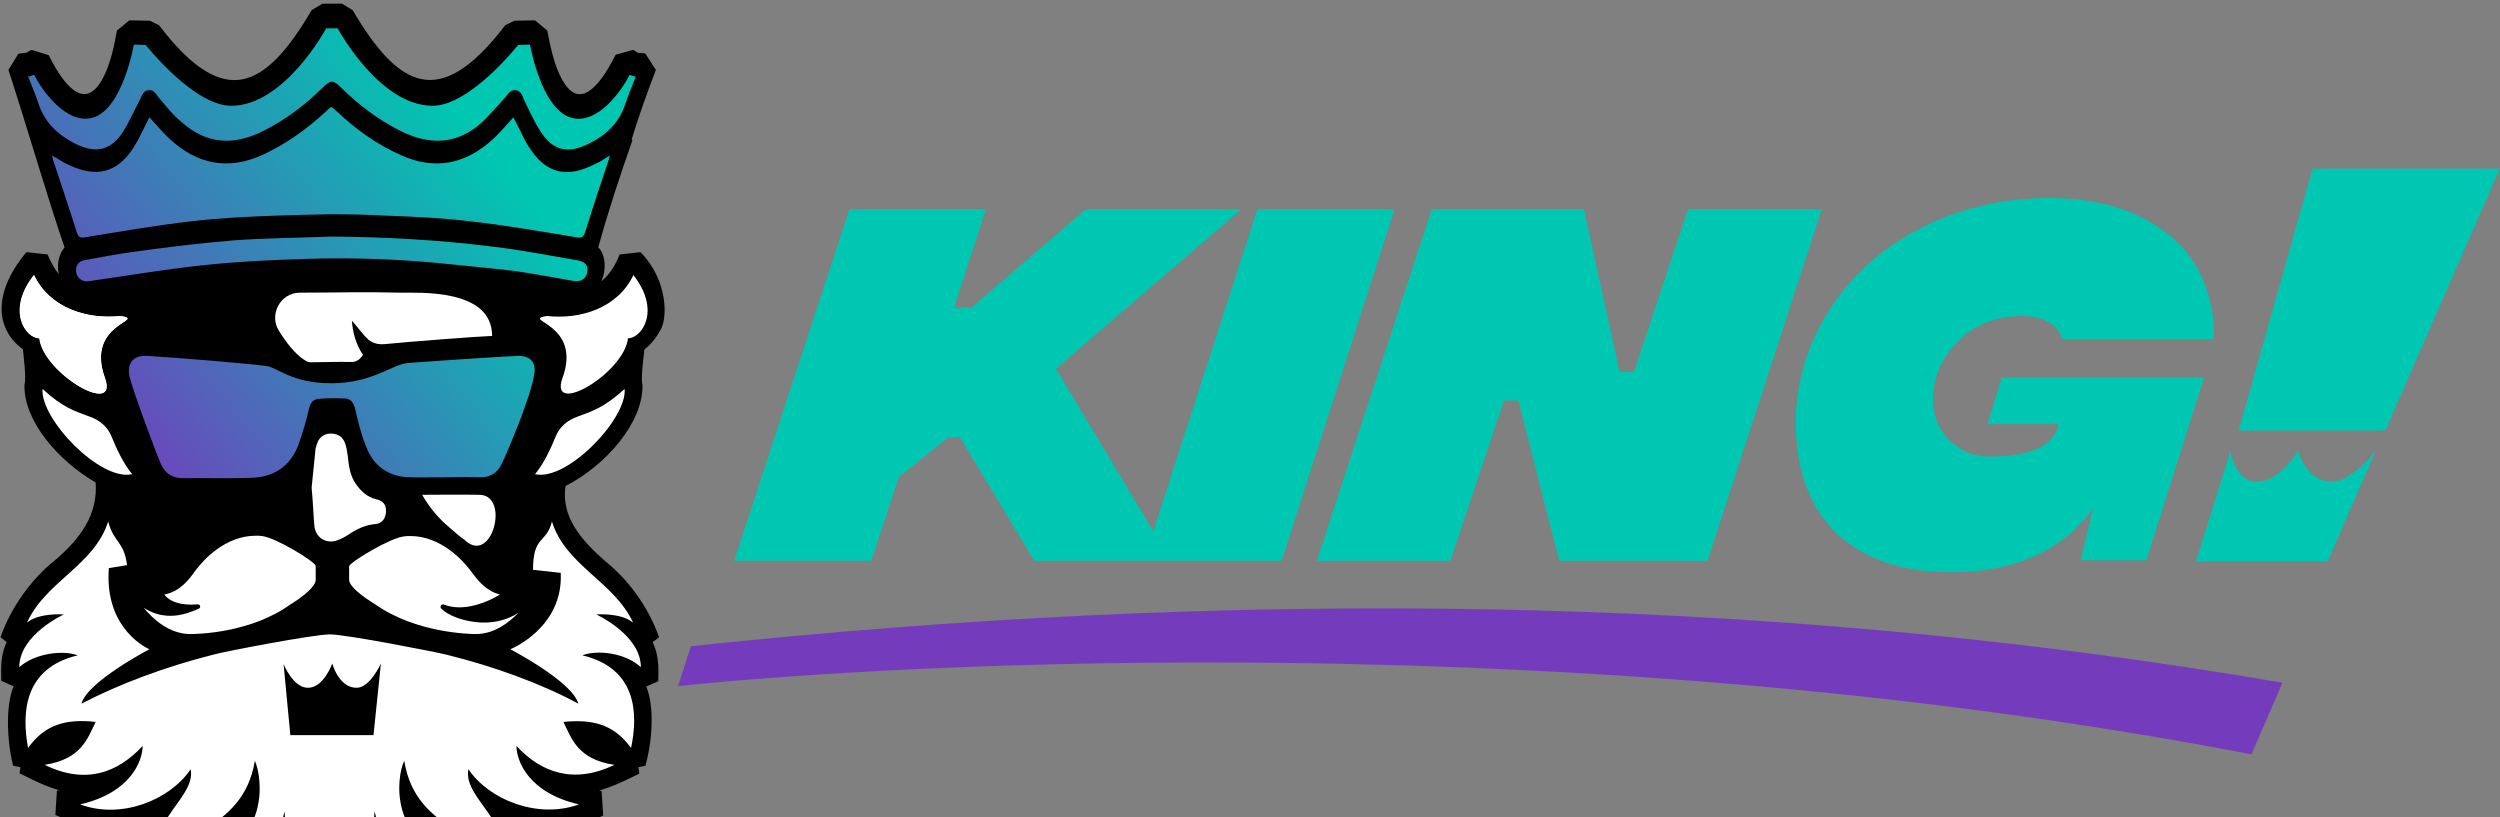 <?xml version="1.0" encoding="UTF-8"?>
<svg xmlns="http://www.w3.org/2000/svg" width="260" height="85" viewBox="0 0 260 85" fill="none">
  <rect x="0" y="0" width="260" height="85" fill="#808080" stroke="none"/>
  <g clip-path="url(#clip0_13943_220)">
    <g clip-path="url(#clip1_13943_220)">
      <path d="M93.468 49.63L98.6 45.482H99.831L107.564 58.313H118.953H121.801H133.295L145.036 21.755H130.764L119.938 55.254L109.814 38.346L129.112 21.755H112.942L101.026 31.984H99.233L102.538 21.755H88.336L76.35 58.313H90.621L93.468 49.63Z" fill="#00C7B1"></path>
      <path d="M150.836 58.313L156.425 41.651H157.902L162.155 58.313H177.587L189.468 21.755H175.548L169.924 38.698H168.446L164.721 21.755H148.903L136.951 58.313H150.836Z" fill="#00C7B1"></path>
      <path d="M186.762 43.865C186.762 48.926 188.203 52.793 191.05 55.5C193.933 58.206 197.871 59.507 203.002 59.507C206.446 59.507 209.435 58.874 211.931 57.679C214.427 56.484 216.395 54.797 217.695 52.758L216.395 58.277H223.214L229.225 39.26H208.169L206.694 44.111H214.109C213.582 46.396 211.156 47.485 206.834 47.485C205.358 47.485 203.986 46.958 202.826 45.868C201.666 44.779 201.033 43.302 201.033 41.474C201.033 39.26 201.878 37.291 203.635 35.498C205.392 33.706 207.642 32.862 210.419 32.862C211.649 32.862 213.934 33.319 214.497 35.252H230.21C230.455 31.808 229.12 27.695 226.308 25.059C223.108 22.106 218.715 20.594 213.125 20.594C209.294 20.594 205.743 21.262 202.439 22.528C199.101 23.828 196.323 25.551 194.073 27.66C191.789 29.769 189.996 32.265 188.695 35.077C187.43 37.889 186.762 40.842 186.762 43.865Z" fill="#00C7B1"></path>
      <path d="M259.982 17.537H240.507L232.809 44.779H248.065L259.982 17.537Z" fill="#00C7B1"></path>
      <path d="M231.965 46.924L228.379 58.384H242.088L247.079 46.854C247.079 46.854 244.653 50.088 242.545 50.088C239.803 50.088 238.995 46.854 238.995 46.854C238.995 46.854 237.202 50.088 234.742 50.088C232.422 50.088 231.965 46.924 231.965 46.924Z" fill="#00C7B1"></path>
      <path d="M71.851 67.206L70.516 71.353C93.751 68.928 164.512 65.026 234.146 78.454L237.38 71.002C182.473 61.581 127.145 61.335 71.851 67.206Z" fill="#753BBD"></path>
      <path d="M68.418 34.322C69.189 33.33 69.329 29.364 66.526 26.46L64.599 26.672C64.004 28.16 63.058 29.47 61.481 30.143C62.883 29.293 63.023 26.672 61.972 25.787C62.953 22.175 64.284 18.137 65.51 14.666L65.44 14.596C66.071 12.4 67.157 9.39 67.962 7.3L66.981 5.777C66.947 5.777 66.281 5.706 66.246 5.706L65.826 5.423L64.179 5.883C60.536 13.108 57.873 9.992 56.717 3.298L55.561 2.342C55.071 2.342 54.055 2.377 53.564 2.377L52.689 2.802C45.752 11.904 41.268 9.283 36.504 1.209L35.488 0.606C34.892 0.606 34.192 0.606 33.596 0.606L32.581 1.209C27.816 9.319 23.332 11.904 16.396 2.802L15.52 2.377C15.03 2.377 14.014 2.342 13.523 2.342L12.367 3.298C11.281 9.815 8.549 13.179 4.906 5.919L3.294 5.423L2.804 5.706C2.804 5.706 2.068 5.813 2.033 5.813L1.122 7.3C2.979 12.966 5.046 20.191 6.972 25.787C6.097 26.672 5.992 28.443 6.832 29.506C5.851 28.797 5.256 27.735 4.8 26.672L2.874 26.46H2.839C-0.594 30.639 -0.174 34.251 2.593 36.199C2.664 36.943 2.979 39.316 2.769 40.024C2.664 43.566 6.097 47.709 10.16 50.047C10.476 53.553 8.514 56.209 5.816 58.475C3.469 60.353 1.402 63.186 0.316 66.196L0.982 66.727C0.316 67.932 0.316 69.313 0.351 70.659L1.718 71.261C0.842 73.031 0.877 76.573 1.543 79.442L2.383 79.619L2.278 80.292C3.749 81.035 5.606 81.956 7.183 82.169L6.132 82.416L5.992 84.612C8.899 85.923 12.192 86.454 15.275 85.321C13.874 87.623 14.504 90.987 16.711 93.572L18.813 93.006C18.883 92.439 18.848 91.022 19.093 90.527C22.316 93.643 26.52 93.891 30.338 91.66C31.284 92.864 32.37 93.502 33.596 94.316H34.858C36.084 93.502 37.17 92.864 38.151 91.66C42.004 93.856 46.208 93.679 49.396 90.527C49.676 91.022 49.641 92.439 49.676 93.041L51.778 93.608C53.985 90.987 54.615 87.623 53.179 85.356C56.262 86.489 59.59 85.958 62.498 84.683L62.357 82.452L61.271 82.204C62.848 81.992 64.74 81.071 66.246 80.327L66.141 79.619L66.947 79.442C67.717 76.573 67.787 73.031 66.911 71.296L68.243 70.694C68.278 69.348 68.278 67.932 67.577 66.727L68.278 66.196C67.192 63.186 65.16 60.423 62.813 58.546C60.255 56.315 58.048 53.765 58.609 50.401C62.953 48.205 66.666 43.778 66.596 40.059C66.386 39.351 66.736 36.978 66.806 36.234C67.402 35.774 67.997 35.137 68.418 34.322Z" fill="black" stroke="black" stroke-width="0.447" stroke-miterlimit="10"></path>
      <path d="M60.566 68.156C62.043 67.558 65.031 67.874 66.648 69.386C66.648 66.011 62.008 63.902 62.008 63.902C62.008 63.902 64.539 63.691 65.839 64.746C63.871 60.492 58.809 58.805 57.403 54.235C56.805 56.59 55.434 55.642 55.434 59.262L58.317 59.578C58.598 65.308 53.079 67.523 53.079 67.523C53.079 67.523 59.547 70.897 60.145 73.182C56.243 71.073 51.392 69.316 46.436 68.085C45.311 67.804 35.995 65.976 34.308 65.976C32.621 65.976 23.271 67.769 22.181 68.085C17.295 69.316 12.444 71.108 8.472 73.182C9.069 70.897 15.537 67.523 15.537 67.523C15.537 67.523 10.827 65.554 11.319 59.086L13.217 58.77C12.866 56.204 11.882 56.555 11.249 54.235C9.808 58.805 4.746 60.457 2.812 64.746C4.113 63.691 6.644 63.902 6.644 63.902C6.644 63.902 2.004 66.011 2.004 69.386C3.656 67.909 6.609 67.593 8.085 68.156C2.461 69.491 2.25 74.166 2.918 77.787C4.746 75.221 7.066 74.764 9.948 75.08C9.105 76.803 8.472 78.947 4.64 79.545C8.894 81.619 12.233 80.388 14.834 77.576C14.834 79.052 13.674 82.427 8.331 83.657C12.585 85.239 17.646 83.236 19.826 80.002C20.494 83.2 13.815 86.188 17.189 91.145C17.506 86.188 25.239 86.821 26.505 79.123C27.313 80.88 28.122 87.981 20.564 89.457C23.763 92.234 27.067 91.426 29.492 90.09C28.895 86.364 29.598 84.395 29.598 84.395C29.598 84.395 29.633 86.751 30.688 88.86C31.742 90.934 32.656 91.496 34.273 92.551C35.925 91.496 36.839 90.934 37.858 88.86C38.913 86.786 38.948 84.395 38.948 84.395C38.948 84.395 39.686 86.329 39.054 90.09C41.514 91.426 44.854 92.234 47.982 89.457C40.425 87.911 41.198 80.81 42.042 79.123C43.272 86.821 51.04 86.188 51.357 91.145C54.731 86.188 48.017 83.236 48.721 80.002C50.865 83.2 55.962 85.204 60.215 83.657C54.872 82.427 53.712 79.052 53.712 77.576C56.278 80.353 59.653 81.584 63.906 79.545C60.074 78.982 59.442 76.803 58.598 75.08C61.48 74.799 63.765 75.221 65.628 77.787C66.402 74.166 66.191 69.491 60.566 68.156ZM38.843 76.451H30.195L29.492 69.069C29.492 69.069 30.477 71.53 32.023 71.53C33.675 71.53 34.554 68.999 34.554 68.999C34.554 68.999 35.222 71.53 37.085 71.53C38.491 71.53 39.616 68.999 39.616 68.999L38.843 76.451Z" fill="white"></path>
      <path d="M53.958 37.011C53.325 37.011 45.627 37.503 42.428 37.75C40.776 37.89 38.702 39.859 34.484 39.859C30.266 39.859 28.895 38.206 27.7 38.066C26.048 37.82 17.822 37.152 15.291 37.011C13.85 36.941 13.182 37.785 13.463 39.12C13.745 40.421 15.994 46.502 16.733 48.26C17.189 49.279 17.963 49.736 19.088 49.736C21.372 49.701 23.693 49.771 25.977 49.701C28.403 49.666 30.16 48.576 31.039 46.256C31.496 44.991 31.848 43.725 32.164 42.425C32.305 41.827 32.621 41.511 33.184 41.476C34.097 41.405 34.976 41.405 35.89 41.441C36.453 41.476 36.734 41.827 36.91 42.425C37.226 43.76 37.542 45.167 38.07 46.432C38.808 48.401 40.319 49.525 42.428 49.631C43.87 49.701 48.756 49.56 49.775 49.631C50.935 49.701 51.744 49.209 52.201 48.19C52.658 47.276 55.294 41.124 55.575 38.804C55.751 37.714 55.153 37.011 53.958 37.011Z" fill="url(#paint0_linear_13943_220)"></path>
      <path d="M65.488 7.765C64.715 9.347 62.113 13.073 59.371 12.229C56.278 11.315 55.118 4.636 55.118 4.636L53.888 4.672C53.888 4.672 48.896 10.999 44.994 10.999C39.441 10.999 35.117 2.949 35.117 2.949H34.484H33.922C33.922 2.949 29.598 10.999 24.044 10.999C20.142 10.999 15.151 4.672 15.151 4.672L13.92 4.636C13.92 4.636 12.76 11.351 9.667 12.229C6.925 13.038 4.324 9.347 3.551 7.765C3.34 7.87 3.129 7.941 2.918 7.976C2.988 8.117 3.059 8.292 3.129 8.468C3.445 9.277 3.762 10.05 4.043 10.893C4.711 12.827 6.117 14.092 7.874 14.971C10.019 16.026 11.565 15.604 12.796 13.706C13.463 12.651 13.956 11.491 14.553 10.366C14.764 9.944 14.87 9.452 15.397 9.382C15.994 9.277 16.205 9.769 16.486 10.12C17.26 11.034 17.963 11.948 18.912 12.721C21.478 15.006 24.29 15.147 27.278 13.671C29.633 12.511 31.672 10.964 33.535 9.136C33.957 8.714 34.238 8.503 34.519 8.503C34.8 8.503 35.082 8.714 35.504 9.136C37.331 10.964 39.441 12.511 41.761 13.671C44.784 15.147 47.596 15.006 50.127 12.721C50.97 11.913 51.779 10.964 52.552 10.12C52.868 9.769 53.044 9.312 53.642 9.382C54.204 9.452 54.31 9.944 54.485 10.366C55.048 11.491 55.54 12.651 56.243 13.706C57.473 15.604 58.985 16.061 61.164 14.971C62.957 14.127 64.363 12.827 64.996 10.893C65.277 10.085 65.593 9.277 65.91 8.468C65.98 8.292 66.05 8.152 66.121 7.976C65.91 7.941 65.664 7.87 65.488 7.765Z" fill="url(#paint1_linear_13943_220)"></path>
      <path d="M54.943 15.183C54.451 14.409 54.099 13.53 53.677 12.757C53.572 12.581 53.502 12.406 53.396 12.195C52.658 13.003 51.99 13.812 51.252 14.479C48.475 17.046 45.241 17.749 41.691 16.132C39.23 15.042 37.051 13.495 35.082 11.632C34.871 11.421 34.66 11.281 34.449 11.105C34.238 11.281 34.063 11.421 33.852 11.632C31.883 13.46 29.704 15.007 27.243 16.132C23.693 17.749 20.459 17.046 17.682 14.479C16.944 13.812 16.276 13.003 15.538 12.195C15.432 12.406 15.362 12.581 15.256 12.757C14.835 13.566 14.483 14.409 13.991 15.183C12.233 18.03 9.984 18.592 6.855 17.01C6.398 16.8 6.012 16.483 5.414 16.167C5.484 16.448 5.484 16.589 5.555 16.729C6.363 19.19 7.207 21.686 7.98 24.146C8.156 24.674 8.367 24.779 8.894 24.674C12.55 24.076 16.171 23.443 19.861 23.021C22.779 22.67 25.802 22.529 28.755 22.424C30.653 22.354 32.516 22.318 34.414 22.283C36.312 22.283 38.175 22.318 40.074 22.424C43.097 22.529 46.049 22.67 48.967 23.021C52.658 23.443 56.314 24.076 59.934 24.674C60.462 24.779 60.672 24.674 60.848 24.146C61.621 21.686 62.43 19.19 63.274 16.729C63.344 16.589 63.344 16.413 63.414 16.167C62.852 16.518 62.43 16.835 61.973 17.01C58.915 18.628 56.7 18.03 54.943 15.183Z" fill="url(#paint2_linear_13943_220)"></path>
      <path d="M60.003 27.063C57.121 26.571 54.238 26.009 51.321 25.657C45.732 24.954 40.072 24.638 34.413 24.602C31.073 24.743 27.769 24.743 24.43 24.989C20.844 25.27 17.224 25.727 13.673 26.22C12.021 26.43 10.404 26.782 8.752 27.063C8.084 27.204 7.803 27.731 7.944 28.399C8.049 28.961 8.611 29.348 9.244 29.243C13.181 28.68 17.118 28.012 21.055 27.59C24.605 27.204 28.261 27.028 31.847 26.923C36.381 26.782 40.916 26.923 45.485 27.345C48.192 27.626 50.899 27.872 53.57 28.188C55.539 28.469 57.578 28.856 59.581 29.207C60.39 29.348 60.917 29.032 61.058 28.399C61.233 27.661 60.917 27.204 60.003 27.063Z" fill="url(#paint3_linear_13943_220)"></path>
      <path d="M31.601 37.398C31.812 37.539 32.058 37.679 32.269 37.679C33.675 37.679 35.046 37.609 36.487 37.644C37.085 37.679 37.436 37.363 37.753 36.906C37.014 35.816 36.698 34.621 36.593 33.356C36.768 33.496 37.718 34.762 38.139 35.148C38.702 35.746 39.37 35.851 40.108 35.781C42.533 35.535 49.88 34.973 51.181 34.937C51.181 29.946 43.447 30.473 41.654 30.438C37.612 30.332 35.222 30.438 31.214 30.438C31.179 30.438 31.179 30.438 31.144 30.438C29.105 30.473 27.945 32.793 29.035 34.445C29.773 35.641 30.722 36.836 31.601 37.398Z" fill="white"></path>
      <path d="M34.941 56.238C35.398 56.097 35.785 55.887 36.171 55.641C37.015 55.078 37.894 54.621 38.913 54.516C39.722 54.481 40.073 53.989 40.144 53.25C40.179 52.512 39.897 52.09 39.089 51.915C38.175 51.669 37.542 51.106 37.015 50.333C36.417 49.489 36.277 48.505 36.171 47.45C36.101 46.958 36.031 46.431 35.855 46.009C35.574 45.341 35.011 45.06 34.273 45.095C33.641 45.13 33.113 45.552 32.938 46.255C32.867 46.466 32.797 46.677 32.797 46.888C32.656 48.224 32.516 49.595 32.41 50.719C32.551 52.196 32.586 53.461 32.691 54.656C32.797 55.852 33.816 56.555 34.941 56.238Z" fill="white"></path>
      <path d="M43.904 51.459C44.572 52.619 45.451 53.744 46.47 54.623C47.314 55.361 48.123 56.064 48.263 56.099C51.145 58.982 53.114 51.459 49.845 51.459C48.298 51.424 44.08 51.459 43.904 51.459Z" fill="white"></path>
      <path d="M12.55 32.863C9.035 33.249 5.168 32.019 3.551 28.609C0.634 32.335 2.708 35.183 4.114 35.183C4.536 38.838 12.374 43.408 10.933 39.331C8.824 33.566 15.398 33.32 12.55 32.863Z" fill="white"></path>
      <path d="M64.962 40.455C65.243 43.513 58.986 50.087 55.647 49.313C56.596 48.153 57.298 46.607 57.755 45.482C58.142 44.427 59.021 43.689 60.04 43.338C61.657 42.74 62.817 42.389 64.962 40.455Z" fill="white"></path>
      <path d="M56.876 32.863C60.391 33.249 64.258 32.019 65.875 28.609C68.792 32.335 66.719 35.183 65.312 35.183C64.891 38.838 57.052 43.408 58.493 39.331C60.602 33.566 54.029 33.32 56.876 32.863Z" fill="white"></path>
      <path d="M4.429 40.455C4.148 43.513 10.405 50.087 13.744 49.313C12.795 48.153 12.092 46.607 11.635 45.482C11.248 44.427 10.37 43.689 9.35 43.338C7.733 42.74 6.538 42.389 4.429 40.455Z" fill="white"></path>
      <path d="M12.515 32.863C9 33.249 5.133 32.019 3.516 28.609C0.599 32.335 2.673 35.183 4.079 35.183C4.5 38.838 12.339 43.408 10.898 39.331C8.824 33.566 15.327 33.32 12.515 32.863Z" fill="white"></path>
      <path d="M19.79 65.942C17.681 65.942 15.959 64.466 14.94 63.2C15.783 63.763 16.732 64.044 17.716 64.044C18.876 64.044 19.861 63.657 20.669 63.306C20.775 63.27 20.845 63.13 20.81 63.025C20.775 62.919 20.669 62.849 20.564 62.849C20.564 62.849 20.564 62.849 20.529 62.849C20.318 62.849 20.142 62.884 19.931 62.884C18.138 62.884 17.4 62.251 17.084 61.829C18.736 61.513 19.65 60.283 20.247 59.439C20.353 59.334 20.423 59.193 20.493 59.123C21.126 58.314 23.376 55.713 26.61 55.713C26.821 55.713 27.032 55.713 27.242 55.748C28.719 55.924 32.656 58.349 32.832 58.841V60.318C32.832 60.634 32.515 61.372 30.406 62.743C30.336 62.779 30.301 62.814 30.266 62.814C26.082 65.872 20.423 65.942 19.79 65.942Z" fill="white"></path>
      <path d="M49.492 65.941C48.86 65.941 43.235 65.835 39.017 62.847C38.982 62.812 38.912 62.777 38.841 62.742C36.732 61.406 36.31 60.668 36.31 60.316V58.875C36.521 58.383 40.599 55.922 42.04 55.782C42.251 55.747 42.462 55.747 42.673 55.747C45.872 55.747 48.157 58.348 48.789 59.156C48.86 59.262 48.965 59.367 49.035 59.473C49.633 60.281 50.477 61.441 51.988 61.828C51.285 62.285 49.528 63.164 47.77 63.164C47.172 63.164 46.645 63.058 46.188 62.882C46.153 62.882 46.118 62.847 46.083 62.847C46.047 62.847 45.907 62.882 45.872 62.953C45.801 63.058 45.801 63.164 45.872 63.269C46.54 64.007 48.403 64.746 50.336 64.746C51.355 64.746 52.691 64.534 53.922 63.726C52.867 64.816 51.355 65.941 49.492 65.941Z" fill="white"></path>
    </g>
  </g>
  <defs>
    <linearGradient id="paint0_linear_13943_220" x1="16.313" y1="56.672" x2="55.621" y2="24.51" gradientUnits="userSpaceOnUse">
      <stop stop-color="#753BBD"></stop>
      <stop offset="1" stop-color="#00C7B1"></stop>
    </linearGradient>
    <linearGradient id="paint1_linear_13943_220" x1="0.001" y1="37.855" x2="41.453" y2="3.94" gradientUnits="userSpaceOnUse">
      <stop stop-color="#753BBD"></stop>
      <stop offset="1" stop-color="#00C7B1"></stop>
    </linearGradient>
    <linearGradient id="paint2_linear_13943_220" x1="4.659" y1="43.548" x2="46.111" y2="9.634" gradientUnits="userSpaceOnUse">
      <stop stop-color="#753BBD"></stop>
      <stop offset="1" stop-color="#00C7B1"></stop>
    </linearGradient>
    <linearGradient id="paint3_linear_13943_220" x1="9.063" y1="48.932" x2="50.515" y2="15.017" gradientUnits="userSpaceOnUse">
      <stop stop-color="#753BBD"></stop>
      <stop offset="1" stop-color="#00C7B1"></stop>
    </linearGradient>
    <clipPath id="clip0_13943_220">
      <rect width="260" height="85" fill="white"></rect>
    </clipPath>
    <clipPath id="clip1_13943_220">
      <rect width="260" height="94.261" fill="white" transform="translate(0 0.369)"></rect>
    </clipPath>
  </defs>
</svg>
